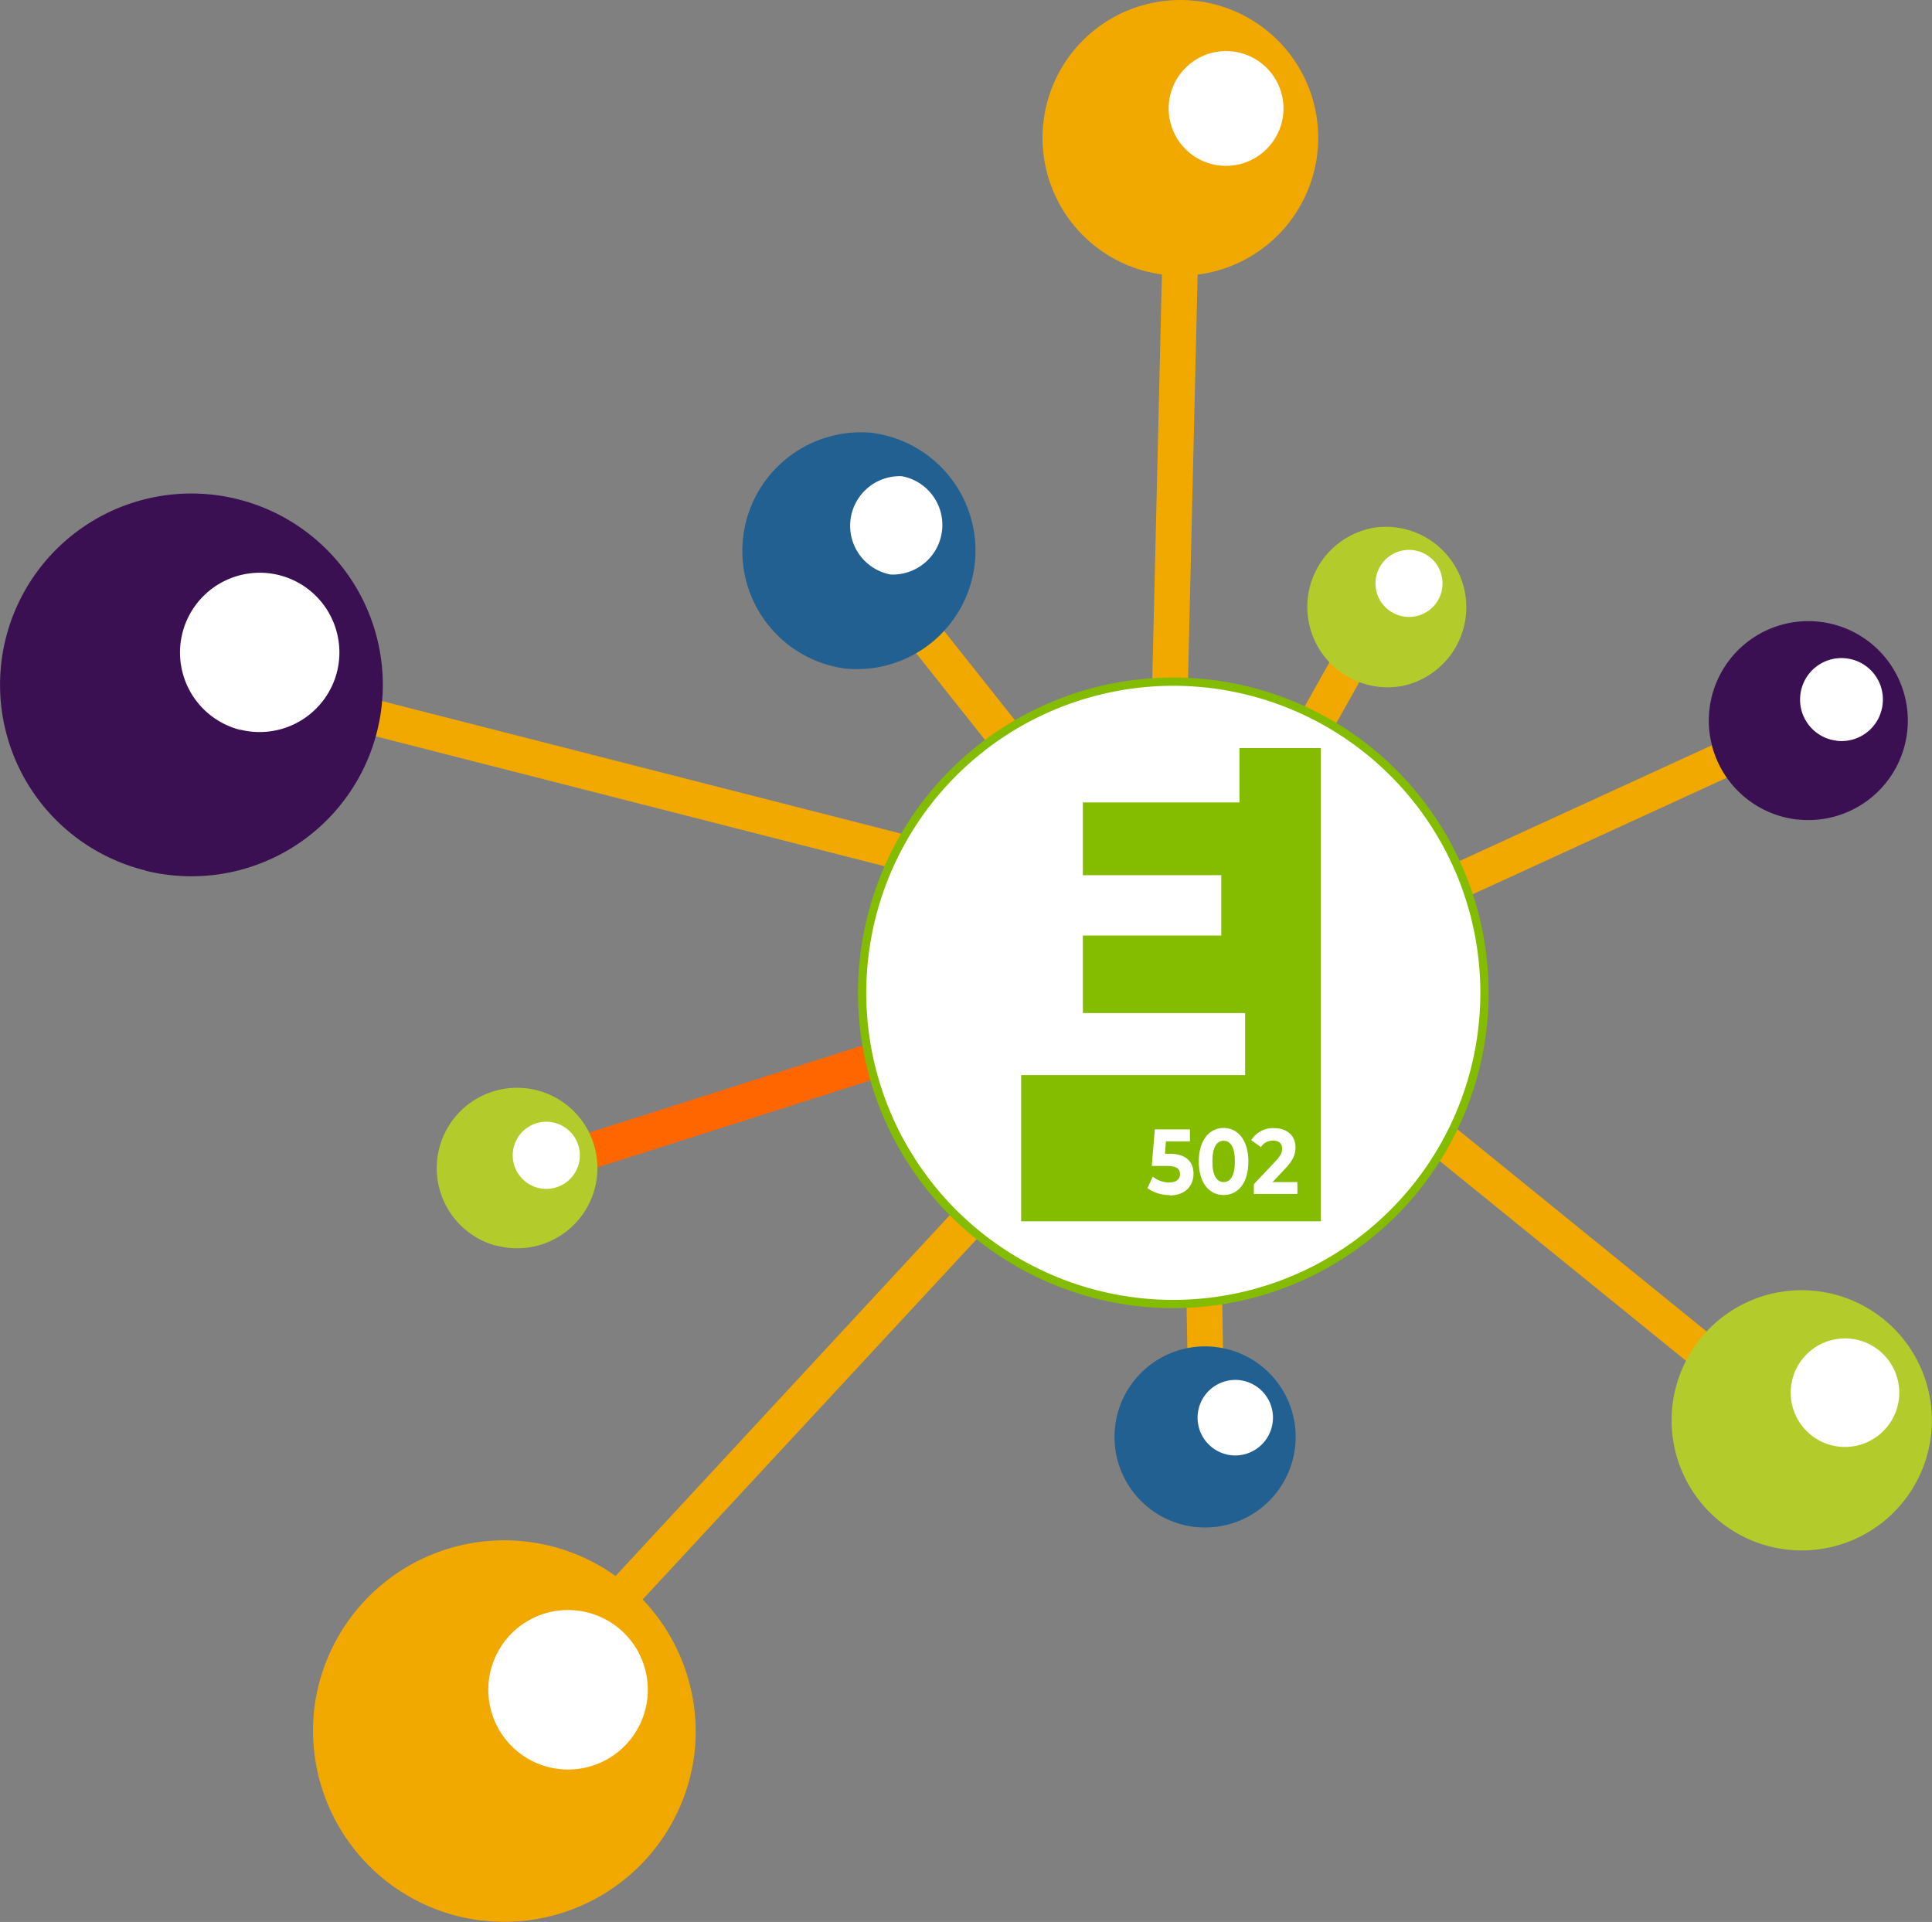<svg id="Layer_1" data-name="Layer 1" xmlns="http://www.w3.org/2000/svg" viewBox="0 0 467.45 465.01">
  <rect x="0" y="0" width="467.45" height="465.01" fill="#808080" stroke="none"/>
  <style>
    svg{
  overflow: visible;
}
#Group1, #Group2, #Group3, #Group4, #Group5, #Group6, #Group7, #Group8, #Group9{
    -webkit-animation: lines-move 3.1s  infinite alternate;
  -moz-animation: lines-move 3.1s infinite alternate;
  -o-animation: lines-move 3.1s infinite alternate;
  animation: lines-move 3.1s infinite alternate;
  transform-origin: 50% 50%;
  transform-box: fill-box;
}
#Group2, #Group5{
  animation-delay: .3s;
}
#Group3, #Group6{
  animation-delay: .9s;
}
#Group4, #Group8{
  animation-delay: 1.2s;
}
@keyframes lines-move  {
 50% {
   transform: scale(.8);
  }
}
    </style>
  <g id="Group1" data-name="&lt;Group1&gt;">
    <path id="Path_2626" data-name="Path 2626" d="M255.59,279,141.69,401.87,135.33,396l113.92-123Z" style="fill: #f1a900"/>
    <path id="Path_2629" data-name="Path 2629" d="M116.69,464.69a46.31,46.31,0,0,1-40.64-51.36h0a46.31,46.31,0,0,1,92,10.68v0a46.31,46.31,0,0,1-51.34,40.65h0" style="fill: #f1a900"/>
    <path id="Path_2630" data-name="Path 2630" d="M135.23,428a19.3,19.3,0,0,1-16.95-21.41h0a19.27,19.27,0,0,1,21.38-16.92h0A19.29,19.29,0,0,1,135.23,428" style="fill: #fff"/>
  </g>
  <g id="Group2" data-name="&lt;Group2&gt;">
    <path id="Path_2622" data-name="Path 2622" d="M246.84,249.85l-120,38.25-2.61-8.24,120-38.24Z" style="fill: #f60"/>
    <path id="Path_2633" data-name="Path 2633" d="M119.93,301.37a19.44,19.44,0,0,1,10.37-37.48h0a19.43,19.43,0,0,1,13.54,23.89l0,0a19.43,19.43,0,0,1-23.92,13.53h0" style="fill: #b4cc2b"/>
    <path id="Path_2634" data-name="Path 2634" d="M130,287.35a8.12,8.12,0,1,1,10-5.64,8.13,8.13,0,0,1-10,5.64" style="fill: #fff"/>
  </g>
  <g id="Group3" data-name="&lt;Group3&gt;">
    <path id="Path_2621" data-name="Path 2621" d="M242.71,216.91,59.47,170.13l2.13-8.38,183.23,46.79Z" style="fill: #f1a900"/>
    <path id="Path_2627" data-name="Path 2627" d="M35.09,210.58a46.27,46.27,0,0,1-33.7-56.1v0a46.3,46.3,0,0,1,56.16-33.69h0a46.3,46.3,0,0,1-22.46,89.84h0" style="fill: #3b1052"/>
    <path id="Path_2628" data-name="Path 2628" d="M58.17,176.6a19.3,19.3,0,0,1,9.37-37.45h0a19.29,19.29,0,0,1,14,23.39h0a19.31,19.31,0,0,1-23.4,14" style="fill: #fff"/>
  </g>
  <g id="Group4" data-name="&lt;Group4&gt;">
    <path id="Path_2619" data-name="Path 2619" d="M284.71,237.47,202.58,134l6.78-5.38,82.12,103.51Z" style="fill: #f1a900"/>
    <path id="Path_2639" data-name="Path 2639" d="M204,161.69a28.71,28.71,0,0,1,6.63-57h0a28.72,28.72,0,0,1,25.2,31.84h0A28.71,28.71,0,0,1,204,161.7h0" style="fill: #226092"/>
    <path id="Path_2640" data-name="Path 2640" d="M215.47,139a12,12,0,0,1,2.76-23.78h0A12,12,0,0,1,215.47,139" style="fill: #fff"/>
  </g>
  <g id="Group5" data-name="&lt;Group5&gt;">
    <path id="Path_2618" data-name="Path 2618" d="M278.28,186.15l3.14-132.08,8.64.2-3.14,132.08Z" style="fill: #f1a900"/>
    <path id="Path_2631" data-name="Path 2631" d="M281.72,66.48a33.35,33.35,0,1,1,37-29.27,33.37,33.37,0,0,1-37,29.27" style="fill: #f1a900"/>
    <path id="Path_2632" data-name="Path 2632" d="M295.06,40.05a13.89,13.89,0,0,1,3.19-27.6h0a13.89,13.89,0,0,1,12.2,15.39v0a13.91,13.91,0,0,1-15.41,12.19" style="fill: #fff"/>
  </g>
  <g id="Group6" data-name="&lt;Group6&gt;">
    <path id="Path_2620" data-name="Path 2620" d="M265,261.24,329.65,146l7.53,4.24L272.56,265.48Z" style="fill: #f1a900"/>
    <path id="Path_2637" data-name="Path 2637" d="M338.61,166.08a19.45,19.45,0,0,1-22.09-16.38h0a19.43,19.43,0,0,1,16.35-22.09h0a19.46,19.46,0,0,1,5.71,38.49" style="fill: #b4cc2b"/>
    <path id="Path_2638" data-name="Path 2638" d="M342.1,149.17a8.1,8.1,0,0,1-9.21-6.82h0a8.11,8.11,0,1,1,9.26,6.82h0" style="fill: #fff"/>
  </g>
  <g id="Group7" data-name="&lt;Group7&gt;">
    <path id="Path_2624" data-name="Path 2624" d="M313.4,226.54l120.1-55.08,3.61,7.86L317,234.4Z" style="fill: #f1a900"/>
    <path id="Path_2641" data-name="Path 2641" d="M434.76,198.27a24.07,24.07,0,0,1,5.53-47.83h0a24.07,24.07,0,0,1,21.15,26.68v0a24.08,24.08,0,0,1-26.71,21.13h0" style="fill: #3b1052"/>
    <path id="Path_2642" data-name="Path 2642" d="M444.4,179.21a10,10,0,0,1-8.8-11.11v0a10,10,0,0,1,11.11-8.81h0a10,10,0,0,1,8.79,11.12h0a10,10,0,0,1-11.11,8.82h0" style="fill: #fff"/>
  </g>
  <g id="Group8" data-name="&lt;Group8&gt;">
    <path id="Path_2625" data-name="Path 2625" d="M323.47,249.57l102.61,83.26-5.46,6.71L318,256.29Z" style="fill: #f1a900"/>
    <path id="Path_2643" data-name="Path 2643" d="M432.31,374.91A31.47,31.47,0,0,1,404.66,340v0a31.47,31.47,0,0,1,34.9-27.63h0a31.5,31.5,0,0,1,27.65,34.91v0a31.47,31.47,0,0,1-34.88,27.63h0" style="fill: #b4cc2b"/>
    <path id="Path_2644" data-name="Path 2644" d="M444.9,350a13.13,13.13,0,1,1,14.54-11.52A13.14,13.14,0,0,1,444.9,350" style="fill: #fff"/>
  </g>
  <g id="Group9" data-name="&lt;Group9&gt;">
    <path id="Path_2623" data-name="Path 2623" d="M294,216.57l2.2,125.91-8.64.15-2.2-125.92Z" style="fill: #f1a900"/>
    <path id="Path_2635" data-name="Path 2635" d="M289.05,369.43a21.92,21.92,0,0,1-19.25-24.3h0a21.91,21.91,0,0,1,24.3-19.23h0a21.9,21.9,0,0,1,19.24,24.28v0a21.9,21.9,0,0,1-24.28,19.24h0" style="fill: #226092"/>
    <path id="Path_2636" data-name="Path 2636" d="M297.82,352.08a9.14,9.14,0,0,1,2.09-18.16h0a9.14,9.14,0,0,1-2.11,18.16" style="fill: #fff"/>
  </g>
  <g id="_logo_" data-name="&lt;logo&gt;">
    <path id="Path_2646" data-name="Path 2646" d="M275.18,315a75.29,75.29,0,1,1,83.49-66.09h0A75.31,75.31,0,0,1,275.18,315Z" style="fill: #fff;stroke: #84bc00;stroke-width: 2px"/>
    <path id="Path_2647" data-name="Path 2647" d="M296.06,276c-1.6,0-2.72,1.48-2.72,5s1.12,5,2.72,5,2.72-1.48,2.72-5-1.11-5-2.72-5" style="fill: #84bc00"/>
    <path id="Path_2648" data-name="Path 2648" d="M313.92,288.87H303.37v-2.36l5.38-5.7c1.24-1.33,1.46-2.13,1.46-2.9,0-1.24-.76-1.94-2.23-1.94a3.31,3.31,0,0,0-2.89,1.58l-2.35-1.7a6.19,6.19,0,0,1,5.54-2.9c3.11,0,5.16,1.8,5.16,4.64,0,1.52-.38,2.9-2.33,5L307.9,286h6Zm-17.87.26c-3.44,0-6-2.9-6-8.1s2.58-8.12,6-8.12,6,2.9,6,8.12-2.53,8.1-6,8.1m-13.09,0a8.86,8.86,0,0,1-5.33-1.67l1.29-2.78a6.25,6.25,0,0,0,4,1.41c1.62,0,2.58-.76,2.58-2s-.72-2-3.25-2h-3.57l.72-8.84h8.51v2.9h-5.82l-.22,3H283c4.13,0,5.77,2.09,5.77,4.84s-1.81,5.23-5.77,5.23M299.88,181v13.15H262v17.6h33.49v14.6H262v18.76h39.26v15H247.07v35.38h72.5V181Z" style="fill: #84bc00"/>
  </g>
</svg>